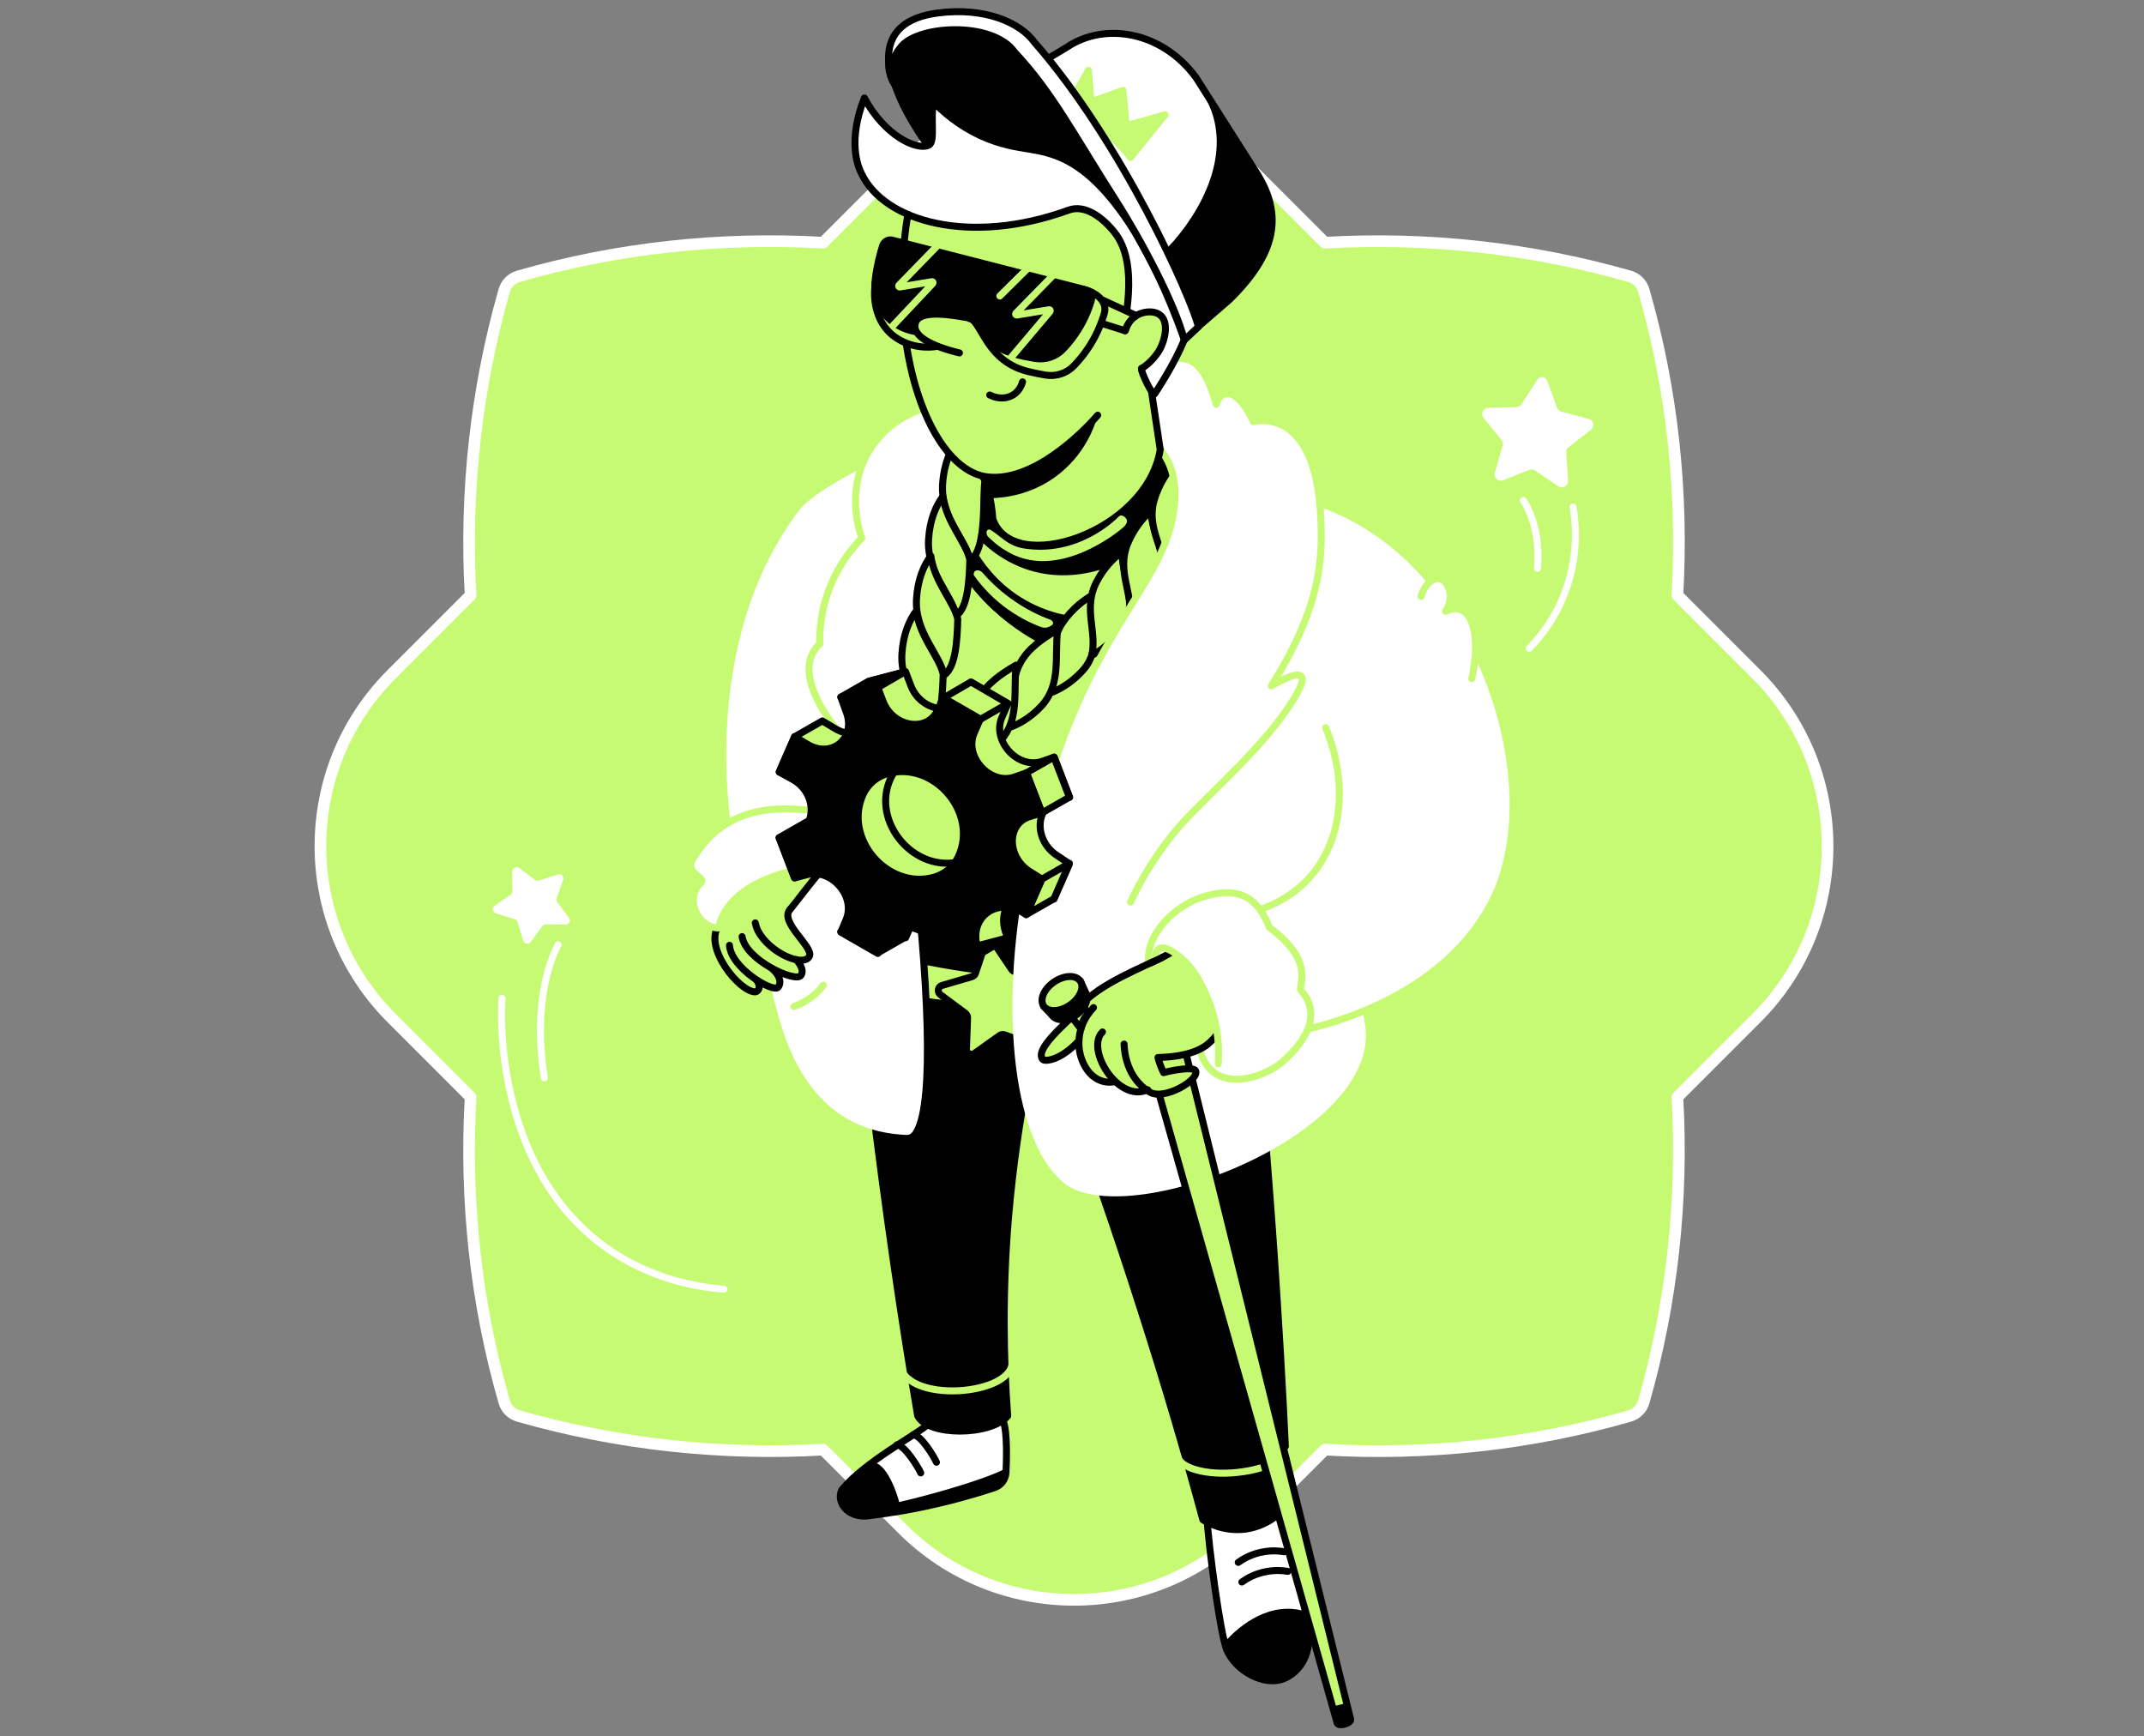 <svg width="368" height="298" viewBox="0 0 368 298" fill="none" xmlns="http://www.w3.org/2000/svg">
<rect x="0" y="0" width="368" height="298" fill="#808080" stroke="none"/>
<path d="M287.911 102.161C288.922 84.591 287.045 66.876 282.135 49.836C281.798 48.68 280.883 47.766 279.728 47.429C262.687 42.567 244.973 40.641 227.403 41.652L213.828 28.078C197.558 11.807 171.179 11.807 154.86 28.078L141.286 41.652C123.716 40.641 106.001 42.519 88.961 47.429C87.805 47.766 86.891 48.68 86.554 49.836C81.692 66.876 79.766 84.591 80.777 102.161L67.203 115.735C50.932 132.006 50.932 158.385 67.203 174.703L80.777 188.278C79.766 205.848 81.644 223.562 86.554 240.603C86.891 241.758 87.805 242.673 88.961 243.01C106.001 247.871 123.716 249.797 141.286 248.786L154.86 262.361C171.131 278.631 197.558 278.631 213.828 262.361L227.403 248.786C244.973 249.797 262.687 247.92 279.728 243.01C280.883 242.673 281.798 241.758 282.135 240.603C286.996 223.562 288.922 205.848 287.911 188.278L301.486 174.703C317.756 158.433 317.756 132.054 301.486 115.735L287.911 102.161Z" fill="#C7FA73" stroke="white" stroke-width="2" stroke-linecap="round" stroke-linejoin="round"/>
<path d="M207.137 260.195C207.474 265.682 209.448 280.364 210.555 283.156C212.191 286.862 217.005 289.414 220.327 288.114C223.07 287.007 224.9 283.974 224.563 280.749C223.985 271.122 219.508 263.035 219.845 257.836L207.137 260.195Z" fill="white" stroke="black" stroke-width="1.2" stroke-miterlimit="10" stroke-linecap="round" stroke-linejoin="round"/>
<path d="M224.081 276.561C223.263 276.32 222.541 276.176 221.867 276.128C215.946 275.646 211.325 280.508 210.17 281.856C210.314 282.386 210.459 282.867 210.555 283.156C212.192 286.862 217.005 289.414 220.327 288.114C223.07 287.007 224.9 283.974 224.563 280.749C224.466 279.305 224.322 277.909 224.081 276.561Z" fill="black"/>
<path d="M212.528 268.137C213.347 267.559 214.839 266.645 216.957 266.308C218.353 266.067 219.556 266.163 220.423 266.308" stroke="black" stroke-width="1.2" stroke-miterlimit="10" stroke-linecap="round" stroke-linejoin="round"/>
<path d="M213.154 271.507C213.973 270.929 215.465 270.014 217.583 269.677C218.979 269.437 220.182 269.533 221.049 269.677" stroke="black" stroke-width="1.2" stroke-miterlimit="10" stroke-linecap="round" stroke-linejoin="round"/>
<path d="M170.89 241.517L172.141 243.78C173.008 245.657 172.719 251.578 172.671 252.637C172.623 253.889 171.853 254.948 170.649 255.333C165.932 256.873 160.733 258.269 154.957 259.28C152.935 259.617 150.961 259.906 149.036 260.146C145.425 260.58 143.452 257.691 144.511 255.67C148.458 250.856 157.315 246.235 159.144 244.55C159.289 243.924 159.433 243.347 159.578 242.721L170.89 241.517Z" fill="white" stroke="black" stroke-width="1.2" stroke-miterlimit="10" stroke-linecap="round" stroke-linejoin="round"/>
<path d="M149.71 250.952C147.736 252.444 145.811 254.033 144.463 255.67C143.452 257.691 145.04 260.243 147.688 259.713C149.565 259.328 152.357 258.606 154.427 258.221C154.523 258.173 152.598 250.952 149.71 250.952Z" fill="black"/>
<path d="M158.037 252.781C157.749 252.059 155.294 247.968 153.946 247.968" stroke="black" stroke-width="1.2" stroke-miterlimit="10" stroke-linecap="round" stroke-linejoin="round"/>
<path d="M160.733 250.952C160.444 250.23 158.085 246.235 156.738 246.235" stroke="black" stroke-width="1.2" stroke-miterlimit="10" stroke-linecap="round" stroke-linejoin="round"/>
<path d="M170.649 255.285C171.805 254.899 172.623 253.84 172.671 252.589C172.671 252.493 172.671 252.348 172.671 252.108L172.575 252.011C168.676 254.322 149.036 259.713 145.329 259.087C146.147 259.809 147.399 260.243 148.988 260.05C150.913 259.809 152.887 259.521 154.908 259.184C160.685 258.269 165.932 256.873 170.649 255.285Z" fill="black"/>
<path d="M146.677 160.984C148.362 178.843 150.576 197.279 153.32 216.294C154.716 225.969 155.919 233.623 157.508 242.961C159.241 246.524 170.072 246.427 172.96 243.01C172.238 233.093 172.045 221.637 173.104 208.929C173.874 199.927 175.126 191.696 176.57 184.282C178.544 174.848 180.469 165.413 182.443 155.978L175.174 149.046L146.677 160.984Z" fill="black" stroke="black" stroke-width="1.2" stroke-miterlimit="10" stroke-linecap="round" stroke-linejoin="round"/>
<path d="M154.427 233.623C154.427 241.228 174.933 239.64 173.682 233.19" stroke="#C7FA73" stroke-width="1.2" stroke-miterlimit="10" stroke-linecap="round" stroke-linejoin="round"/>
<path d="M151.057 163.102C154.283 164.017 157.845 164.835 161.648 165.509C164.584 166.038 167.376 166.423 170.023 166.712C169.927 168.782 169.831 170.852 169.783 172.922C167.52 172.826 165.21 172.633 162.755 172.344C156.882 171.67 151.539 170.611 146.773 169.36C148.169 167.29 149.613 165.22 151.057 163.102Z" fill="#C7FA73" stroke="black" stroke-width="1.2" stroke-miterlimit="10" stroke-linecap="round" stroke-linejoin="round"/>
<path d="M170.649 161.947L173.634 166.375C173.778 166.616 174.067 166.76 174.356 166.76L179.699 166.809C180.421 166.809 180.854 167.675 180.421 168.253L177.148 172.441C176.955 172.681 176.907 172.97 177.003 173.259L178.592 178.313C178.833 179.035 178.11 179.661 177.437 179.42L172.43 177.591C172.141 177.495 171.853 177.543 171.612 177.687L167.28 180.768C166.654 181.202 165.836 180.768 165.884 179.998L166.076 174.655C166.076 174.366 165.932 174.077 165.691 173.885L161.407 170.708C160.829 170.274 160.974 169.312 161.696 169.119L166.798 167.627C167.087 167.531 167.328 167.338 167.424 167.049L169.109 161.995C169.301 161.465 170.264 161.321 170.649 161.947Z" fill="#C7FA73" stroke="black" stroke-width="1.2" stroke-miterlimit="10" stroke-linecap="round" stroke-linejoin="round"/>
<path d="M128.337 148.083C131.706 173.403 135.654 193.862 155.534 194.776C159.578 194.969 160.155 180.816 157.797 156.026C155.967 151.79 154.186 147.602 152.357 143.366L152.887 110.055L128.337 148.083Z" fill="white"/>
<path d="M128.337 148.083C131.369 170.804 133.969 190.059 149.036 194.343" stroke="#C7FA73" stroke-width="1.2" stroke-miterlimit="10" stroke-linecap="round" stroke-linejoin="round"/>
<path d="M155.534 195.498C159.578 195.691 160.155 180.865 157.797 156.026" stroke="black" stroke-width="1.2" stroke-miterlimit="10" stroke-linecap="round" stroke-linejoin="round"/>
<path d="M158.663 76.359L153.175 77.081C148.025 79.44 139.119 83.965 136.664 87.238C118.854 110.777 124.823 143.366 125.834 147.121C130.551 147.506 135.798 144.088 140.564 144.473L151.635 117.468L158.663 76.359Z" fill="white" stroke="#C7FA73" stroke-width="1.2" stroke-miterlimit="10" stroke-linecap="round" stroke-linejoin="round"/>
<path d="M167.28 65.673C165.787 64.229 163.669 63.747 161.84 64.421C159.626 65.24 158.182 67.598 158.471 70.101C156.978 70.583 152.502 72.219 149.469 76.792C144.848 83.724 147.495 91.474 147.832 92.341C146.292 93.929 143.789 96.865 142.152 101.294C140.756 105.049 140.564 108.418 140.612 110.488C140.034 111.066 139.601 111.644 139.312 112.269C135.605 120.212 152.502 130.947 153.753 132.006C158.374 112.221 162.947 96.095 167.568 76.311C167.472 72.797 167.376 69.235 167.28 65.673Z" fill="white"/>
<path d="M167.28 65.673C165.45 63.94 162.659 63.651 160.733 64.951C159.096 66.058 158.23 68.031 158.519 70.101C157.026 70.583 152.453 72.267 149.421 76.985C144.944 83.917 147.592 91.426 147.929 92.341C146.388 93.929 143.885 96.865 142.248 101.294C140.852 105.049 140.66 108.418 140.708 110.488C140.13 111.066 139.697 111.644 139.408 112.269C135.798 119.923 151.106 133.353 152.068 134.172" stroke="#C7FA73" stroke-width="1.2" stroke-miterlimit="10" stroke-linecap="round" stroke-linejoin="round"/>
<path d="M136.135 164.113C138.205 166.183 137.675 167.146 137.435 167.434C136.472 168.638 128 164.787 127.374 160.743L129.54 155.496" fill="#C7FA73"/>
<path d="M125.208 162.236C125.449 166.087 132.573 170.371 133.536 169.456C133.776 169.216 134.498 168.012 132.477 166.183L130.503 160.984" fill="#C7FA73"/>
<path d="M129.733 167.916C130.695 169.36 129.925 170.226 129.636 170.226C126.845 170.226 120.731 162.91 123.33 159.251L123.427 152.464L137.675 147.217L139.745 150.923L135.605 156.026C133.68 158.24 139.649 162.524 138.927 164.065C137.964 166.038 131.995 163.487 130.07 159.636C129.877 159.251 129.733 158.818 129.636 158.337" fill="#C7FA73"/>
<path d="M129.636 158.385C129.733 158.866 129.877 159.299 130.07 159.684C131.995 163.535 137.964 166.087 138.927 164.113C139.697 162.525 133.68 158.24 135.605 156.074" stroke="black" stroke-width="1.2" stroke-miterlimit="10" stroke-linecap="round" stroke-linejoin="round"/>
<path d="M127.374 160.743C128 164.787 136.472 168.638 137.435 167.435C137.675 167.146 138.109 166.327 136.664 164.691" stroke="black" stroke-width="1.2" stroke-miterlimit="10" stroke-linecap="round" stroke-linejoin="round"/>
<path d="M125.208 162.236C125.449 166.087 132.573 170.371 133.536 169.456C133.776 169.216 134.498 168.012 132.477 166.183" stroke="black" stroke-width="1.2" stroke-miterlimit="10" stroke-linecap="round" stroke-linejoin="round"/>
<path d="M123.331 158.914C120.731 162.573 126.893 170.226 129.636 170.226C129.925 170.226 130.84 169.649 129.877 168.205" stroke="black" stroke-width="1.2" stroke-miterlimit="10" stroke-linecap="round" stroke-linejoin="round"/>
<path d="M140.756 149.72C139.842 150.538 136.665 154.822 135.654 156.026" stroke="black" stroke-width="1.2" stroke-miterlimit="10" stroke-linecap="round" stroke-linejoin="round"/>
<path d="M138.783 148.853C136.809 149.239 125.063 151.116 123.331 159.251C119.817 159.251 117.362 154.197 120.346 151.453C121.261 150.394 116.832 149.912 119.335 146.784C125.497 137.012 136.231 138.937 138.975 139.033C142.633 143.077 142.97 145.099 142.297 146.013C142.152 146.254 138.783 148.853 138.783 148.853Z" fill="white" stroke="#C7FA73" stroke-width="1.2" stroke-miterlimit="10" stroke-linecap="round" stroke-linejoin="round"/>
<path d="M182.443 186.063C186.968 198.29 191.444 211.143 195.729 224.573C199.724 236.992 203.286 249.075 206.463 260.82C207.233 261.302 210.073 262.938 213.876 262.409C218.16 261.783 220.567 258.847 221.049 258.221C220.615 246.764 219.99 235.067 219.22 223.129C218.209 206.955 216.909 191.214 215.465 175.906C204.441 179.276 193.418 182.646 182.443 186.063Z" fill="black" stroke="black" stroke-width="1.2" stroke-miterlimit="10" stroke-linecap="round" stroke-linejoin="round"/>
<path d="M221.963 247.727C222.156 249.701 217.968 252.108 212.48 252.685C206.993 253.311 202.372 251.867 202.131 249.893" stroke="#C7FA73" stroke-width="1.2" stroke-miterlimit="10" stroke-linecap="round" stroke-linejoin="round"/>
<path d="M196.162 69.379L195.68 74.097C200.35 77.033 201.938 81.077 201.649 85.89C200.639 101.679 184.368 107.841 176.137 149.672C171.371 173.837 173.923 196.509 183.02 203.345C194.67 211.287 238.571 193.958 234.142 174.992C230.724 144.858 227.258 114.676 223.841 84.542L196.162 69.379Z" fill="white"/>
<path d="M227.547 124.881C231.35 134.124 230.532 143.944 224.996 150.346C222.204 153.571 218.738 155.256 216.283 156.074C215.994 160.84 215.706 165.557 215.417 170.323L224.129 176.677C228.125 175.762 248.294 170.9 256.429 154.1C266.249 133.787 253.397 94.844 225.766 86.131C222.878 88.297 219.942 90.463 217.053 92.629" fill="white"/>
<path d="M227.547 124.881C231.35 134.124 230.532 143.944 224.996 150.346C222.204 153.571 218.738 155.256 216.283 156.074C215.994 160.84 215.706 165.557 215.417 170.323L224.129 176.677C228.125 175.762 248.294 170.9 256.429 154.1C266.249 133.787 253.397 94.844 225.766 86.131C222.878 88.297 219.942 90.463 217.053 92.629" stroke="#C7FA73" stroke-width="1.2" stroke-miterlimit="10" stroke-linecap="round" stroke-linejoin="round"/>
<path d="M243.914 102.353C244.54 100.235 246.032 99.08 247.139 99.32C248.15 99.513 248.679 100.909 248.728 101.15C249.401 102.979 248.294 104.664 248.102 104.904C249.498 104.279 250.316 104.471 250.797 104.664C253.108 105.578 253.974 110.296 252.627 116.457" fill="white"/>
<path d="M243.914 102.353C244.54 100.235 246.032 99.08 247.139 99.32C248.15 99.513 248.679 100.909 248.728 101.15C249.401 102.979 248.294 104.664 248.102 104.904C249.498 104.279 250.316 104.471 250.797 104.664C253.108 105.578 253.974 110.296 252.627 116.457" stroke="#C7FA73" stroke-width="1.2" stroke-miterlimit="10" stroke-linecap="round" stroke-linejoin="round"/>
<path d="M197.173 165.365C196.499 160.455 201.698 155.352 206.511 153.908C211.325 152.464 215.417 152.801 217.872 159.155C225.525 164.883 223.022 168.493 223.263 169.938C226.007 172.874 225.862 177.206 220.086 182.261C217.005 184.956 208.004 188.181 205.934 180.094L197.173 165.365Z" fill="white" stroke="#C7FA73" stroke-width="1.2" stroke-miterlimit="10" stroke-linecap="round" stroke-linejoin="round"/>
<path d="M202.516 176.58L231.831 295.094C231.976 295.72 229.81 296.394 229.521 295.72C218.449 256.584 207.33 217.401 196.258 178.265L202.516 176.58Z" fill="#C7FA73" stroke="black" stroke-width="1.2" stroke-miterlimit="10" stroke-linecap="round" stroke-linejoin="round"/>
<path d="M208.966 177.399C208.87 175.762 208.485 172.248 206.126 168.686C204.345 165.99 202.227 164.354 200.879 163.535C198.617 165.076 190.819 167.531 186.823 171.285C181.769 175.858 178.062 180.528 178.929 181.779C179.266 182.261 181.48 182.405 184.657 178.939C185.427 182.598 187.738 186.497 191.348 185.582L192.985 179.084C193.129 182.694 194.718 185.727 197.462 187.363C199.868 188.759 205.982 185.245 205.26 183.657C204.923 182.935 201.264 183.56 199.772 183.994C199.531 183.657 198.858 181.876 198.809 181.394C204.345 181.25 206.704 179.806 207.859 178.65C208.244 178.313 208.629 177.88 208.966 177.399Z" fill="#C7FA73"/>
<path d="M184.994 173.596C179.94 178.169 178.062 180.528 178.929 181.779C179.266 182.261 182.058 182.02 185.187 178.602" stroke="black" stroke-width="1.2" stroke-miterlimit="10" stroke-linecap="round" stroke-linejoin="round"/>
<path d="M186.294 170.226C187.016 171.333 186.342 173.066 184.753 174.174C183.165 175.281 181.239 175.281 180.517 174.174L179.121 172.681L185.427 168.349L186.294 170.226Z" fill="black" stroke="black" stroke-width="1.2" stroke-miterlimit="10" stroke-linecap="round" stroke-linejoin="round"/>
<path d="M183.634 172.502C185.369 171.318 186.168 169.468 185.419 168.37C184.67 167.272 182.656 167.342 180.921 168.525C179.186 169.709 178.387 171.559 179.137 172.657C179.886 173.755 181.899 173.685 183.634 172.502Z" fill="#C7FA73" stroke="black" stroke-width="1.2" stroke-miterlimit="10" stroke-linecap="round" stroke-linejoin="round"/>
<path d="M196.98 187.074C191.926 189.385 188.893 182.694 188.556 177.303H193.226" fill="#C7FA73"/>
<path d="M186.823 171.285C190.915 167.723 198.713 164.979 200.879 163.535" stroke="black" stroke-width="1.2" stroke-miterlimit="10" stroke-linecap="round" stroke-linejoin="round"/>
<path d="M208.87 177.543C208.533 178.025 208.244 178.313 207.811 178.747C206.656 179.902 204.297 181.346 198.761 181.49C198.809 181.924 199.483 183.705 199.724 184.09C201.216 183.657 204.875 183.031 205.212 183.753C205.934 185.341 199.868 188.855 197.413 187.459C194.67 185.871 193.081 182.79 192.937 179.18" stroke="black" stroke-width="1.2" stroke-miterlimit="10" stroke-linecap="round" stroke-linejoin="round"/>
<path d="M189.23 177.11C186.246 180.046 191.926 189.337 196.98 187.026" stroke="black" stroke-width="1.2" stroke-miterlimit="10" stroke-linecap="round" stroke-linejoin="round"/>
<path d="M198.376 164.835C197.943 160.069 203.431 164.209 205.404 167.579C208.389 172.585 209.4 177.399 209.111 182.549" stroke="#C7FA73" stroke-width="1.2" stroke-miterlimit="10" stroke-linecap="round" stroke-linejoin="round"/>
<path d="M187.69 172.922C184.657 176.099 184.609 180.287 186.294 183.127C187.545 185.245 189.519 186.015 191.348 185.63" stroke="black" stroke-width="1.2" stroke-miterlimit="10" stroke-linecap="round" stroke-linejoin="round"/>
<path d="M183.791 174.318L185.524 176.58C185.572 176.195 185.668 175.57 186.053 174.896C186.294 174.462 186.583 174.174 186.823 173.933C186.486 173.5 186.149 173.066 185.86 172.633L183.791 174.318Z" stroke="black" stroke-width="1.2" stroke-miterlimit="10" stroke-linecap="round" stroke-linejoin="round"/>
<path d="M89.153 148.998L91.849 151.02C92.041 151.164 92.282 151.212 92.523 151.116L95.748 150.057C96.326 149.864 96.855 150.394 96.663 150.972L95.555 154.149C95.459 154.389 95.507 154.63 95.652 154.822L97.674 157.518C98.059 158 97.674 158.673 97.096 158.673L93.726 158.625C93.486 158.625 93.245 158.722 93.1 158.914L91.127 161.658C90.79 162.139 90.02 162.043 89.827 161.465L88.816 158.24C88.768 158 88.576 157.807 88.335 157.759L85.11 156.748C84.532 156.555 84.388 155.785 84.917 155.448L87.661 153.523C87.853 153.378 87.998 153.138 87.95 152.897L87.902 149.527C87.998 148.95 88.672 148.613 89.153 148.998Z" fill="white"/>
<path d="M265.575 65.384L267.26 69.957C267.357 70.294 267.645 70.534 267.982 70.631L272.7 71.882C273.566 72.123 273.759 73.182 273.085 73.76L269.234 76.744C268.945 76.937 268.801 77.274 268.849 77.659L269.138 82.521C269.186 83.387 268.223 83.965 267.501 83.483L263.457 80.74C263.169 80.547 262.784 80.499 262.495 80.643L257.97 82.424C257.152 82.761 256.333 81.991 256.574 81.125L257.922 76.455C258.018 76.118 257.922 75.781 257.729 75.493L254.648 71.738C254.071 71.064 254.552 70.053 255.419 70.005L260.28 69.861C260.617 69.861 260.954 69.668 261.147 69.379L263.794 65.288C264.18 64.421 265.287 64.566 265.575 65.384Z" fill="white"/>
<path d="M270.004 86.997C270.486 89.838 271.111 96.095 268.079 102.979C266.442 106.782 264.18 109.526 262.495 111.259" stroke="white" stroke-width="1.2" stroke-miterlimit="10" stroke-linecap="round" stroke-linejoin="round"/>
<path d="M95.796 162.139C93.871 165.798 91.608 173.596 93.437 185.004" stroke="white" stroke-width="1.2" stroke-miterlimit="10" stroke-linecap="round" stroke-linejoin="round"/>
<path d="M86.169 171.333C85.976 173.018 84.628 199.879 103.642 213.838C111.344 219.471 119.48 220.867 124.245 221.252" stroke="white" stroke-width="1.2" stroke-miterlimit="10" stroke-linecap="round" stroke-linejoin="round"/>
<path d="M166.461 90.704C167.857 92.485 170.89 95.806 175.848 97.588C185.764 101.15 194.67 95.325 195.729 94.603C196.884 92.341 198.039 90.03 199.194 87.768L203.19 79.825L200.735 76.07L167.039 85.216L166.461 90.704Z" fill="black"/>
<path d="M166.991 93.544C167.954 95.373 169.927 98.599 173.586 101.39C178.062 104.76 182.635 105.626 184.801 105.867C183.213 107.648 181.624 109.381 180.036 111.162C177.437 109.959 173.971 107.937 170.457 104.712C168.002 102.449 166.221 100.139 164.921 98.213C165.643 96.673 166.317 95.085 166.991 93.544Z" fill="black"/>
<path d="M164.488 75.445C163.236 76.84 162.033 79.488 161.792 83.05C161.407 88.778 165.836 92.629 166.509 96.192C169.59 94.17 168.531 84.446 169.109 82.424C167.328 79.921 166.269 77.948 164.488 75.445Z" fill="#C7FA73" stroke="black" stroke-width="1.2" stroke-miterlimit="10" stroke-linecap="round" stroke-linejoin="round"/>
<path d="M161.84 85.216C160.685 86.709 159.578 89.212 159.385 92.533C159 98.261 163.429 102.112 164.103 105.675C166.124 104.327 166.365 99.657 166.461 96.047C165.787 93.014 162.466 89.693 161.84 85.216Z" fill="#C7FA73" stroke="black" stroke-width="1.2" stroke-miterlimit="10" stroke-linecap="round" stroke-linejoin="round"/>
<path d="M159.77 95.421C158.615 96.914 157.508 99.417 157.315 102.738C156.93 108.466 161.359 112.317 162.033 115.88C164.054 114.532 164.295 109.862 164.391 106.252C163.717 103.22 160.396 99.946 159.77 95.421Z" fill="#C7FA73" stroke="black" stroke-width="1.2" stroke-miterlimit="10" stroke-linecap="round" stroke-linejoin="round"/>
<path d="M157.267 104.856C156.112 106.348 155.005 108.852 154.812 112.173C154.427 117.901 158.856 121.752 159.53 125.314C161.551 123.967 161.792 119.297 161.888 115.687C161.214 112.703 157.893 109.381 157.267 104.856Z" fill="#C7FA73" stroke="black" stroke-width="1.2" stroke-miterlimit="10" stroke-linecap="round" stroke-linejoin="round"/>
<path d="M187.545 102.112C186.197 102.883 184.128 104.327 182.443 106.782C179.603 110.922 181.48 115.109 180.036 119.009C181.384 118.575 183.694 117.42 185.764 115.158C189.278 111.355 187.064 106.974 187.545 102.112Z" fill="#C7FA73" stroke="black" stroke-width="1.2" stroke-miterlimit="10" stroke-linecap="round" stroke-linejoin="round"/>
<path d="M192.552 94.699C191.3 95.662 189.471 97.347 188.123 100.042C185.909 104.519 188.316 108.418 187.401 112.462C188.652 111.836 190.771 110.392 192.552 107.841C195.488 103.605 192.696 99.609 192.552 94.699Z" fill="#C7FA73" stroke="black" stroke-width="1.2" stroke-miterlimit="10" stroke-linecap="round" stroke-linejoin="round"/>
<path d="M197.462 87.719C196.306 88.778 194.621 90.656 193.514 93.4C191.685 98.069 194.429 101.727 193.899 105.819C195.103 105.097 197.076 103.46 198.617 100.765C201.168 96.384 198.039 92.581 197.462 87.719Z" fill="#C7FA73" stroke="black" stroke-width="1.2" stroke-miterlimit="10" stroke-linecap="round" stroke-linejoin="round"/>
<path d="M201.409 79.825C200.398 80.98 198.906 83.05 198.087 85.89C196.74 90.704 199.917 94.073 199.82 98.213C200.927 97.347 202.757 95.518 203.96 92.677C206.03 88.008 202.516 84.591 201.409 79.825Z" fill="#C7FA73" stroke="black" stroke-width="1.2" stroke-miterlimit="10" stroke-linecap="round" stroke-linejoin="round"/>
<path d="M181.528 108.081C180.228 108.852 177.196 110.585 175.607 112.991C172.864 116.987 174.693 121.078 173.297 124.833C174.596 124.4 176.811 123.293 178.833 121.078C182.154 117.372 180.999 112.799 181.528 108.081Z" fill="#C7FA73" stroke="black" stroke-width="1.2" stroke-miterlimit="10" stroke-linecap="round" stroke-linejoin="round"/>
<path d="M174.404 114.147C173.104 114.917 170.072 116.65 168.483 119.057C165.739 123.052 167.568 127.144 166.172 130.898C167.472 130.465 169.686 129.358 171.708 127.144C175.03 123.485 173.923 118.864 174.404 114.147Z" fill="#C7FA73" stroke="black" stroke-width="1.2" stroke-miterlimit="10" stroke-linecap="round" stroke-linejoin="round"/>
<path d="M218.257 117.757C226.007 105.386 229.232 93.977 226.681 87.768C225.525 69.427 215.176 72.412 215.176 72.412C215.176 72.412 212.673 66.587 210.025 67.743C209.496 67.887 209.111 68.465 208.822 69.427C208.341 68.128 206.848 61.148 202.323 61.581C200.302 64.18 198.232 66.828 196.21 69.427L195.729 74.145C200.398 77.081 201.986 81.125 201.698 85.938C200.831 99.706 188.364 106.156 179.699 135.279L194.044 154.871C197.028 148.517 200.398 144.136 202.997 141.248C207.955 135.808 217.101 128.106 222.06 120.019C222.926 118.575 223.937 116.746 223.359 116.12C222.637 115.302 219.653 116.89 218.257 117.757Z" fill="white"/>
<path d="M195.68 74.097C200.35 77.033 201.938 81.077 201.649 85.89C200.783 99.657 188.315 106.108 179.651 135.231" stroke="#C7FA73" stroke-width="1.2" stroke-miterlimit="10" stroke-linecap="round" stroke-linejoin="round"/>
<path d="M194.044 154.823C197.028 148.468 200.398 144.088 202.997 141.2C207.955 135.76 217.101 128.058 222.06 119.971C222.926 118.527 223.937 116.698 223.359 116.072C222.637 115.254 219.653 116.891 218.209 117.709C227.21 103.412 227.066 94.94 226.633 87.719C225.477 69.379 215.128 72.364 215.128 72.364C215.128 72.364 212.625 66.539 209.977 67.695C209.496 67.935 209.063 68.416 208.774 69.379C208.292 68.08 206.8 61.1 202.275 61.533" stroke="#C7FA73" stroke-width="1.2" stroke-miterlimit="10" stroke-linecap="round" stroke-linejoin="round"/>
<path d="M181.528 146.88C177.533 144.377 177.533 138.648 181.528 137.445L183.598 136.819L180.951 129.936L178.881 130.658C174.693 132.102 170.168 127.095 171.997 123.052L173.008 120.741L166.654 117.083L165.691 119.201C163.91 123.052 158.086 122.137 156.353 117.709L155.438 115.302L149.084 116.939L150.047 119.586C151.683 124.063 147.495 127.481 143.404 125.074L141.141 123.726L136.424 126.422L133.776 132.487L138.494 129.791L140.852 131.091C145.04 133.45 145.04 139.467 140.852 140.526L138.494 141.103L141.141 147.987L143.307 147.409C147.447 146.302 151.683 151.116 149.998 155.111L149.084 157.277L155.438 160.936L156.353 158.866C158.086 155.015 163.862 155.881 165.643 160.262L166.654 162.717L173.008 161.032L172.719 160.31C170.649 154.967 175.944 150.779 180.902 154.293L183.55 148.276C183.55 148.276 183.55 148.276 183.55 148.228L181.528 146.88ZM169.205 144.28C168.387 146.013 166.895 147.265 165.065 147.794C157.075 150.057 149.373 141.103 152.887 133.546C153.705 131.813 155.197 130.561 157.026 130.032C165.017 127.769 172.671 136.771 169.205 144.28Z" fill="#C7FA73" stroke="black" stroke-width="1.2" stroke-miterlimit="10" stroke-linecap="round" stroke-linejoin="round"/>
<path d="M144.318 119.634L149.036 116.939L155.39 115.254L150.672 117.998L144.318 119.634Z" fill="black" stroke="black" stroke-width="1.2" stroke-miterlimit="10" stroke-linecap="round" stroke-linejoin="round"/>
<path d="M161.936 119.779L166.654 117.035L173.008 120.741L168.291 123.437L161.936 119.779Z" fill="#C7FA73" stroke="black" stroke-width="1.2" stroke-miterlimit="10" stroke-linecap="round" stroke-linejoin="round"/>
<path d="M176.185 132.631L180.902 129.936L183.55 136.819L178.833 139.515L176.185 132.631Z" fill="#C7FA73" stroke="black" stroke-width="1.2" stroke-miterlimit="10" stroke-linecap="round" stroke-linejoin="round"/>
<path d="M178.833 150.875L183.55 148.18L180.902 154.245L176.185 156.94L178.833 150.875Z" fill="#C7FA73" stroke="black" stroke-width="1.2" stroke-miterlimit="10" stroke-linecap="round" stroke-linejoin="round"/>
<path d="M166.654 162.621L161.936 165.316L168.291 163.68L173.008 160.936L166.654 162.621Z" fill="black" stroke="black" stroke-width="1.2" stroke-miterlimit="10" stroke-linecap="round" stroke-linejoin="round"/>
<path d="M150.672 163.535L155.39 160.84L156.353 158.77L144.318 159.877L150.672 163.535Z" fill="black" stroke="black" stroke-width="1.2" stroke-miterlimit="10" stroke-linecap="round" stroke-linejoin="round"/>
<path d="M133.728 143.751L138.446 141.055L141.093 147.939L136.376 150.635L133.728 143.751Z" fill="black" stroke="black" stroke-width="1.2" stroke-miterlimit="10" stroke-linecap="round" stroke-linejoin="round"/>
<path d="M178.833 150.875L176.763 149.575C172.767 147.072 172.767 141.344 176.763 140.141L178.833 139.515L176.185 132.631L174.115 133.353C169.927 134.797 165.402 129.791 167.232 125.748L168.242 123.437L161.888 119.779L160.926 121.897C159.145 125.748 153.32 124.833 151.587 120.404L150.672 117.998L144.318 119.634L145.281 122.282C146.918 126.758 142.73 130.176 138.638 127.769L136.376 126.422L133.728 132.487L136.087 133.787C140.275 136.145 140.275 142.162 136.087 143.221L133.728 143.799L136.376 150.683L138.542 150.105C142.682 148.998 146.918 153.812 145.233 157.807L144.318 159.973L150.672 163.631L151.587 161.562C153.32 157.711 159.096 158.577 160.877 162.958L161.888 165.413L168.242 163.728L167.954 163.006C165.884 157.662 171.179 153.475 176.137 156.989L178.833 150.875C178.833 150.875 178.833 150.923 178.833 150.875ZM160.348 150.538C152.357 152.801 144.655 143.847 148.169 136.29C148.988 134.557 150.48 133.305 152.309 132.776C160.3 130.513 168.002 139.467 164.488 147.024C163.669 148.757 162.177 150.009 160.348 150.538Z" fill="black"/>
<path d="M178.833 150.875L176.763 149.575C172.767 147.072 172.767 141.344 176.763 140.141L178.833 139.515L176.185 132.631L174.115 133.353C169.927 134.797 165.402 129.791 167.232 125.748L168.242 123.437L161.888 119.779L160.926 121.897C159.145 125.748 153.32 124.833 151.587 120.404L150.672 117.998L144.318 119.634L145.281 122.282C146.918 126.758 142.73 130.176 138.638 127.769L136.376 126.422L133.728 132.487L136.087 133.787C140.275 136.145 140.275 142.162 136.087 143.221L133.728 143.799L136.376 150.683L138.542 150.105C142.682 148.998 146.918 153.812 145.233 157.807L144.318 159.973L150.672 163.631L151.587 161.562C153.32 157.711 159.096 158.577 160.877 162.958L161.888 165.413L168.242 163.728L167.954 163.006C165.884 157.662 171.179 153.475 176.137 156.989L178.833 150.875ZM178.833 150.875C178.833 150.923 178.833 150.875 178.833 150.875ZM160.348 150.538C152.357 152.801 144.655 143.847 148.169 136.29C148.988 134.557 150.48 133.305 152.309 132.776C160.3 130.513 168.002 139.467 164.488 147.024C163.669 148.757 162.177 150.009 160.348 150.538Z" stroke="black" stroke-width="1.2" stroke-miterlimit="10" stroke-linecap="round" stroke-linejoin="round"/>
<path d="M167.039 78.381C167.809 79.632 168.676 81.269 169.35 83.387C170.072 85.601 170.312 87.575 170.409 89.067C176.041 98.502 197.799 90.511 199.146 77.177C198.328 71.834 197.558 66.491 196.739 61.148L167.039 78.381Z" fill="#C7FA73"/>
<path d="M169.35 83.339C169.59 84.109 169.783 84.831 169.927 85.505C172.575 85.457 176.859 84.879 180.999 81.943C186.39 78.092 188.027 72.749 188.412 71.208C184.031 71.979 179.651 72.749 175.222 73.567L166.991 78.333C167.809 79.584 168.676 81.269 169.35 83.339Z" fill="black"/>
<path d="M167.039 78.381C167.809 79.632 168.676 81.269 169.35 83.387C170.072 85.601 170.312 87.575 170.409 89.067C173.778 98.984 196.788 91.426 199.146 77.177C198.328 71.834 197.558 66.491 196.739 61.148L167.039 78.381Z" stroke="black" stroke-width="1.2" stroke-miterlimit="10" stroke-linecap="round" stroke-linejoin="round"/>
<path d="M205.693 56.045L198.472 44.781L177.1 11.711L183.117 8.101C189.615 3.72 199.483 5.357 205.308 13.348L215.657 29.618C220.327 36.983 219.027 43.53 211.084 51.376L205.693 56.045Z" fill="white" stroke="black" stroke-width="1.2" stroke-miterlimit="10" stroke-linecap="round" stroke-linejoin="round"/>
<path d="M206.367 14.984L206.319 15.851C211.855 24.323 207.426 34.48 201.361 41.46L197.847 45.215L205.693 56.045L211.132 51.328C218.16 44.396 220.375 36.935 215.706 29.57L206.367 14.984Z" fill="black"/>
<path d="M155.823 36.791C151.972 60.185 159.77 80.692 169.494 81.847C177.196 82.761 185.572 74.53 188.412 71.257L197.799 64.373L202.42 58.693L198.28 50.702L194.285 41.075L181.095 30.099L155.823 36.791Z" fill="#C7FA73"/>
<path d="M194.044 27.019C192.889 25.526 191.107 23.553 188.556 21.772C186.534 20.376 184.609 19.461 183.069 18.835C184.32 16.573 185.572 14.31 186.823 12.048L187.257 17.488L192.744 15.514L193.322 21.579L199.965 19.702L194.044 27.019Z" fill="#C7FA73" stroke="#C7FA73" stroke-width="1.2" stroke-miterlimit="10" stroke-linecap="round" stroke-linejoin="round"/>
<path d="M161.792 28.559C159.915 25.815 152.839 17.102 152.839 10.171C152.839 5.79 155.534 3.576 161.118 2.854C169.35 1.795 173.104 4.491 175.463 7.764C183.117 20.087 191.493 31.64 199.146 44.011L188.412 35.009L161.792 28.559Z" fill="black" stroke="black" stroke-width="1.2" stroke-miterlimit="10" stroke-linecap="round" stroke-linejoin="round"/>
<path d="M195.055 40.256C186.727 26.73 180.373 26.248 175.944 25.478C174.933 25.286 171.901 24.949 168.242 23.264C164.536 21.531 161.888 19.221 160.252 17.536C159.626 20.328 160.589 24.323 159.433 24.901C157.412 25.912 151.828 23.312 148.362 16.814C145.474 24.179 147.206 28.511 147.88 29.811C151.828 38.09 166.558 42.182 183.406 36.068C186.246 35.009 189.278 37.368 191.252 39.823C195.921 45.551 192.455 56.671 193.081 56.767C193.274 56.816 193.322 55.564 194.333 54.649C195.584 53.494 198.039 53.061 199.243 54.168C200.735 55.516 199.868 58.837 198.761 60.474C197.847 61.822 196.643 62.881 195.921 63.218C195.729 63.603 197.798 68.031 198.184 67.598C198.184 67.598 201.649 62.447 203.286 58.26C200.013 49.306 197.798 45.118 195.055 40.256Z" fill="white" stroke="black" stroke-width="1.2" stroke-miterlimit="10" stroke-linecap="round" stroke-linejoin="round"/>
<path d="M188.412 53.157L188.989 51.376L195.055 54.168C194.766 54.361 194.381 54.601 194.044 55.034C193.466 55.708 193.226 56.382 193.129 56.767C191.733 56.334 190.385 55.901 188.989 55.468L188.412 53.157Z" fill="#C7FA73" stroke="black" stroke-width="1.2" stroke-miterlimit="10" stroke-linecap="round" stroke-linejoin="round"/>
<path d="M155.823 36.79C151.972 60.185 159.77 80.691 169.494 81.847C177.196 82.761 185.572 74.53 188.412 71.257" stroke="black" stroke-width="1.2" stroke-miterlimit="10" stroke-linecap="round" stroke-linejoin="round"/>
<path d="M153.368 42.856L186.486 49.788C187.401 50.028 190.289 51.376 189.519 53.879C188.989 55.612 188.123 57.826 186.535 60.089C185.812 61.148 185.042 62.014 184.32 62.785C183.069 64.084 181.239 64.662 179.458 64.373C178.592 64.229 177.629 64.036 176.618 63.795C169.301 62.111 168.483 55.275 166.606 54.697C165.787 54.457 163.958 51.617 163.044 51.376L161.022 59.415C160.252 59.559 157.46 59.992 154.523 58.404C154.379 58.308 154.186 58.211 154.042 58.115C151.25 56.43 149.613 52.916 150.239 48.536C150.528 46.37 151.106 45.407 151.683 43.722C151.924 43.048 152.646 42.663 153.368 42.856Z" fill="#C7FA73" stroke="black" stroke-width="1.2" stroke-miterlimit="10" stroke-linecap="round" stroke-linejoin="round"/>
<path d="M153.175 41.219L186.197 49.691C187.064 49.932 187.545 50.798 187.305 51.617C186.823 53.253 185.957 55.371 184.465 57.489C183.791 58.452 183.069 59.319 182.347 60.041C181.143 61.244 179.458 61.774 177.774 61.533C176.955 61.389 176.041 61.244 175.078 61.003C168.146 59.415 168.291 55.227 166.558 54.697C165.787 54.457 164.199 54.361 163.332 54.12L160.396 56.864C159.674 57.008 157.026 57.441 154.234 55.901C154.09 55.805 153.946 55.708 153.801 55.66C151.202 54.072 149.854 50.991 150.239 47.91C150.48 45.84 151.009 43.626 151.539 42.037C151.828 41.412 152.502 41.026 153.175 41.219Z" fill="black"/>
<path d="M153.175 41.219L186.197 49.691C187.064 49.932 187.545 50.798 187.305 51.617C186.823 53.253 185.957 55.371 184.465 57.489C183.791 58.452 183.069 59.319 182.347 60.041C181.143 61.244 179.458 61.774 177.774 61.533C176.955 61.389 176.041 61.244 175.078 61.003C168.146 59.415 168.291 55.227 166.558 54.697C165.787 54.457 164.199 54.361 163.332 54.12L160.396 56.864C159.674 57.008 157.026 57.441 154.234 55.901C154.09 55.805 153.946 55.708 153.801 55.66C151.202 54.072 149.854 50.991 150.239 47.91C150.48 45.84 151.009 43.626 151.539 42.037C151.828 41.412 152.502 41.026 153.175 41.219Z" stroke="black" stroke-width="1.2" stroke-miterlimit="10" stroke-linecap="round" stroke-linejoin="round"/>
<path d="M164.68 60.57C159.722 59.367 156.449 57.586 157.123 55.419C157.652 53.59 161.118 53.59 166.172 54.553" fill="#C7FA73"/>
<path d="M164.68 60.57C159.722 59.367 156.449 57.586 157.123 55.419C157.652 53.59 161.118 53.59 166.172 54.553" stroke="black" stroke-width="1.2" stroke-miterlimit="10" stroke-linecap="round" stroke-linejoin="round"/>
<path d="M154.523 8.197C157.219 4.346 170.36 3.528 174.163 8.967C180.517 15.707 184.224 22.927 191.493 34.336C195.873 41.171 201.698 52.146 203.286 58.356L205.693 56.093C204.49 51.087 192.6 24.419 177.533 7.234C175.174 3.961 169.205 1.169 160.974 2.228C155.39 2.95 152.502 5.55 152.502 9.978C152.502 11.422 152.502 12.963 153.657 14.696C152.502 10.219 154.138 8.727 154.523 8.197Z" fill="white" stroke="black" stroke-width="1.2" stroke-miterlimit="10" stroke-linecap="round" stroke-linejoin="round"/>
<path d="M169.879 67.791C171.371 68.561 173.056 68.465 174.211 67.55C175.078 66.876 175.415 65.913 175.511 65.528" stroke="black" stroke-width="1.2" stroke-miterlimit="10" stroke-linecap="round" stroke-linejoin="round"/>
<path d="M231.157 292.254L228.751 292.88L229.569 295.72L231.88 295.094L231.157 292.254Z" fill="black"/>
<path d="M136.279 172.729C137.29 172.393 139.553 171.43 141.334 169.071" stroke="#C7FA73" stroke-width="1.2" stroke-miterlimit="10" stroke-linecap="round" stroke-linejoin="round"/>
<path d="M261.484 85.89C262.254 87.094 264.468 91.137 263.891 97.539" stroke="white" stroke-width="1.2" stroke-miterlimit="10" stroke-linecap="round" stroke-linejoin="round"/>
<path d="M171.612 50.798L176.618 45.84" stroke="#C7FA73" stroke-width="1.2" stroke-miterlimit="10" stroke-linecap="round" stroke-linejoin="round"/>
<path d="M160.974 42.086L154.283 48.969C154.186 49.065 154.283 49.258 154.427 49.258L159.963 48.343C160.107 48.295 160.203 48.488 160.107 48.632L153.031 56.142" stroke="#C7FA73" stroke-width="1.2" stroke-miterlimit="10"/>
<path d="M180.951 47.044L174.356 53.783C174.259 53.879 174.356 54.072 174.5 54.072L180.084 53.157C180.228 53.109 180.325 53.301 180.228 53.446L173.393 61.533" stroke="#C7FA73" stroke-width="1.2" stroke-miterlimit="10"/>
<path d="M197.365 165.316L199.435 164.354" stroke="black" stroke-width="1.2" stroke-miterlimit="10" stroke-linecap="round" stroke-linejoin="round"/>
<path d="M170.023 90.945C171.66 91.907 172.96 93.688 175.704 94.122C184.994 95.614 191.444 89.26 191.878 88.778C192.359 88.201 192.937 88.538 193.274 88.971C193.611 89.404 193.418 89.934 192.84 90.463C192.359 90.945 183.887 98.021 175.896 95.903C172.96 95.132 170.842 93.352 169.542 92.052C169.35 91.811 169.253 91.33 169.398 91.089C169.59 90.848 169.831 90.8 170.023 90.945Z" fill="#C7FA73"/>
<path d="M167.135 98.695C168.146 100.139 169.783 102.112 172.19 103.99C174.596 105.819 176.859 106.926 178.544 107.552C178.784 107.648 179.314 107.841 179.843 107.648C179.94 107.6 180.758 107.359 180.758 106.926C180.758 106.589 180.325 106.348 180.277 106.348C178.399 105.675 175.944 104.519 173.393 102.642C171.275 101.102 169.686 99.513 168.531 98.165C168.05 97.78 167.52 97.828 167.28 98.069C167.087 98.31 167.135 98.647 167.135 98.695Z" fill="#C7FA73"/>
</svg>
